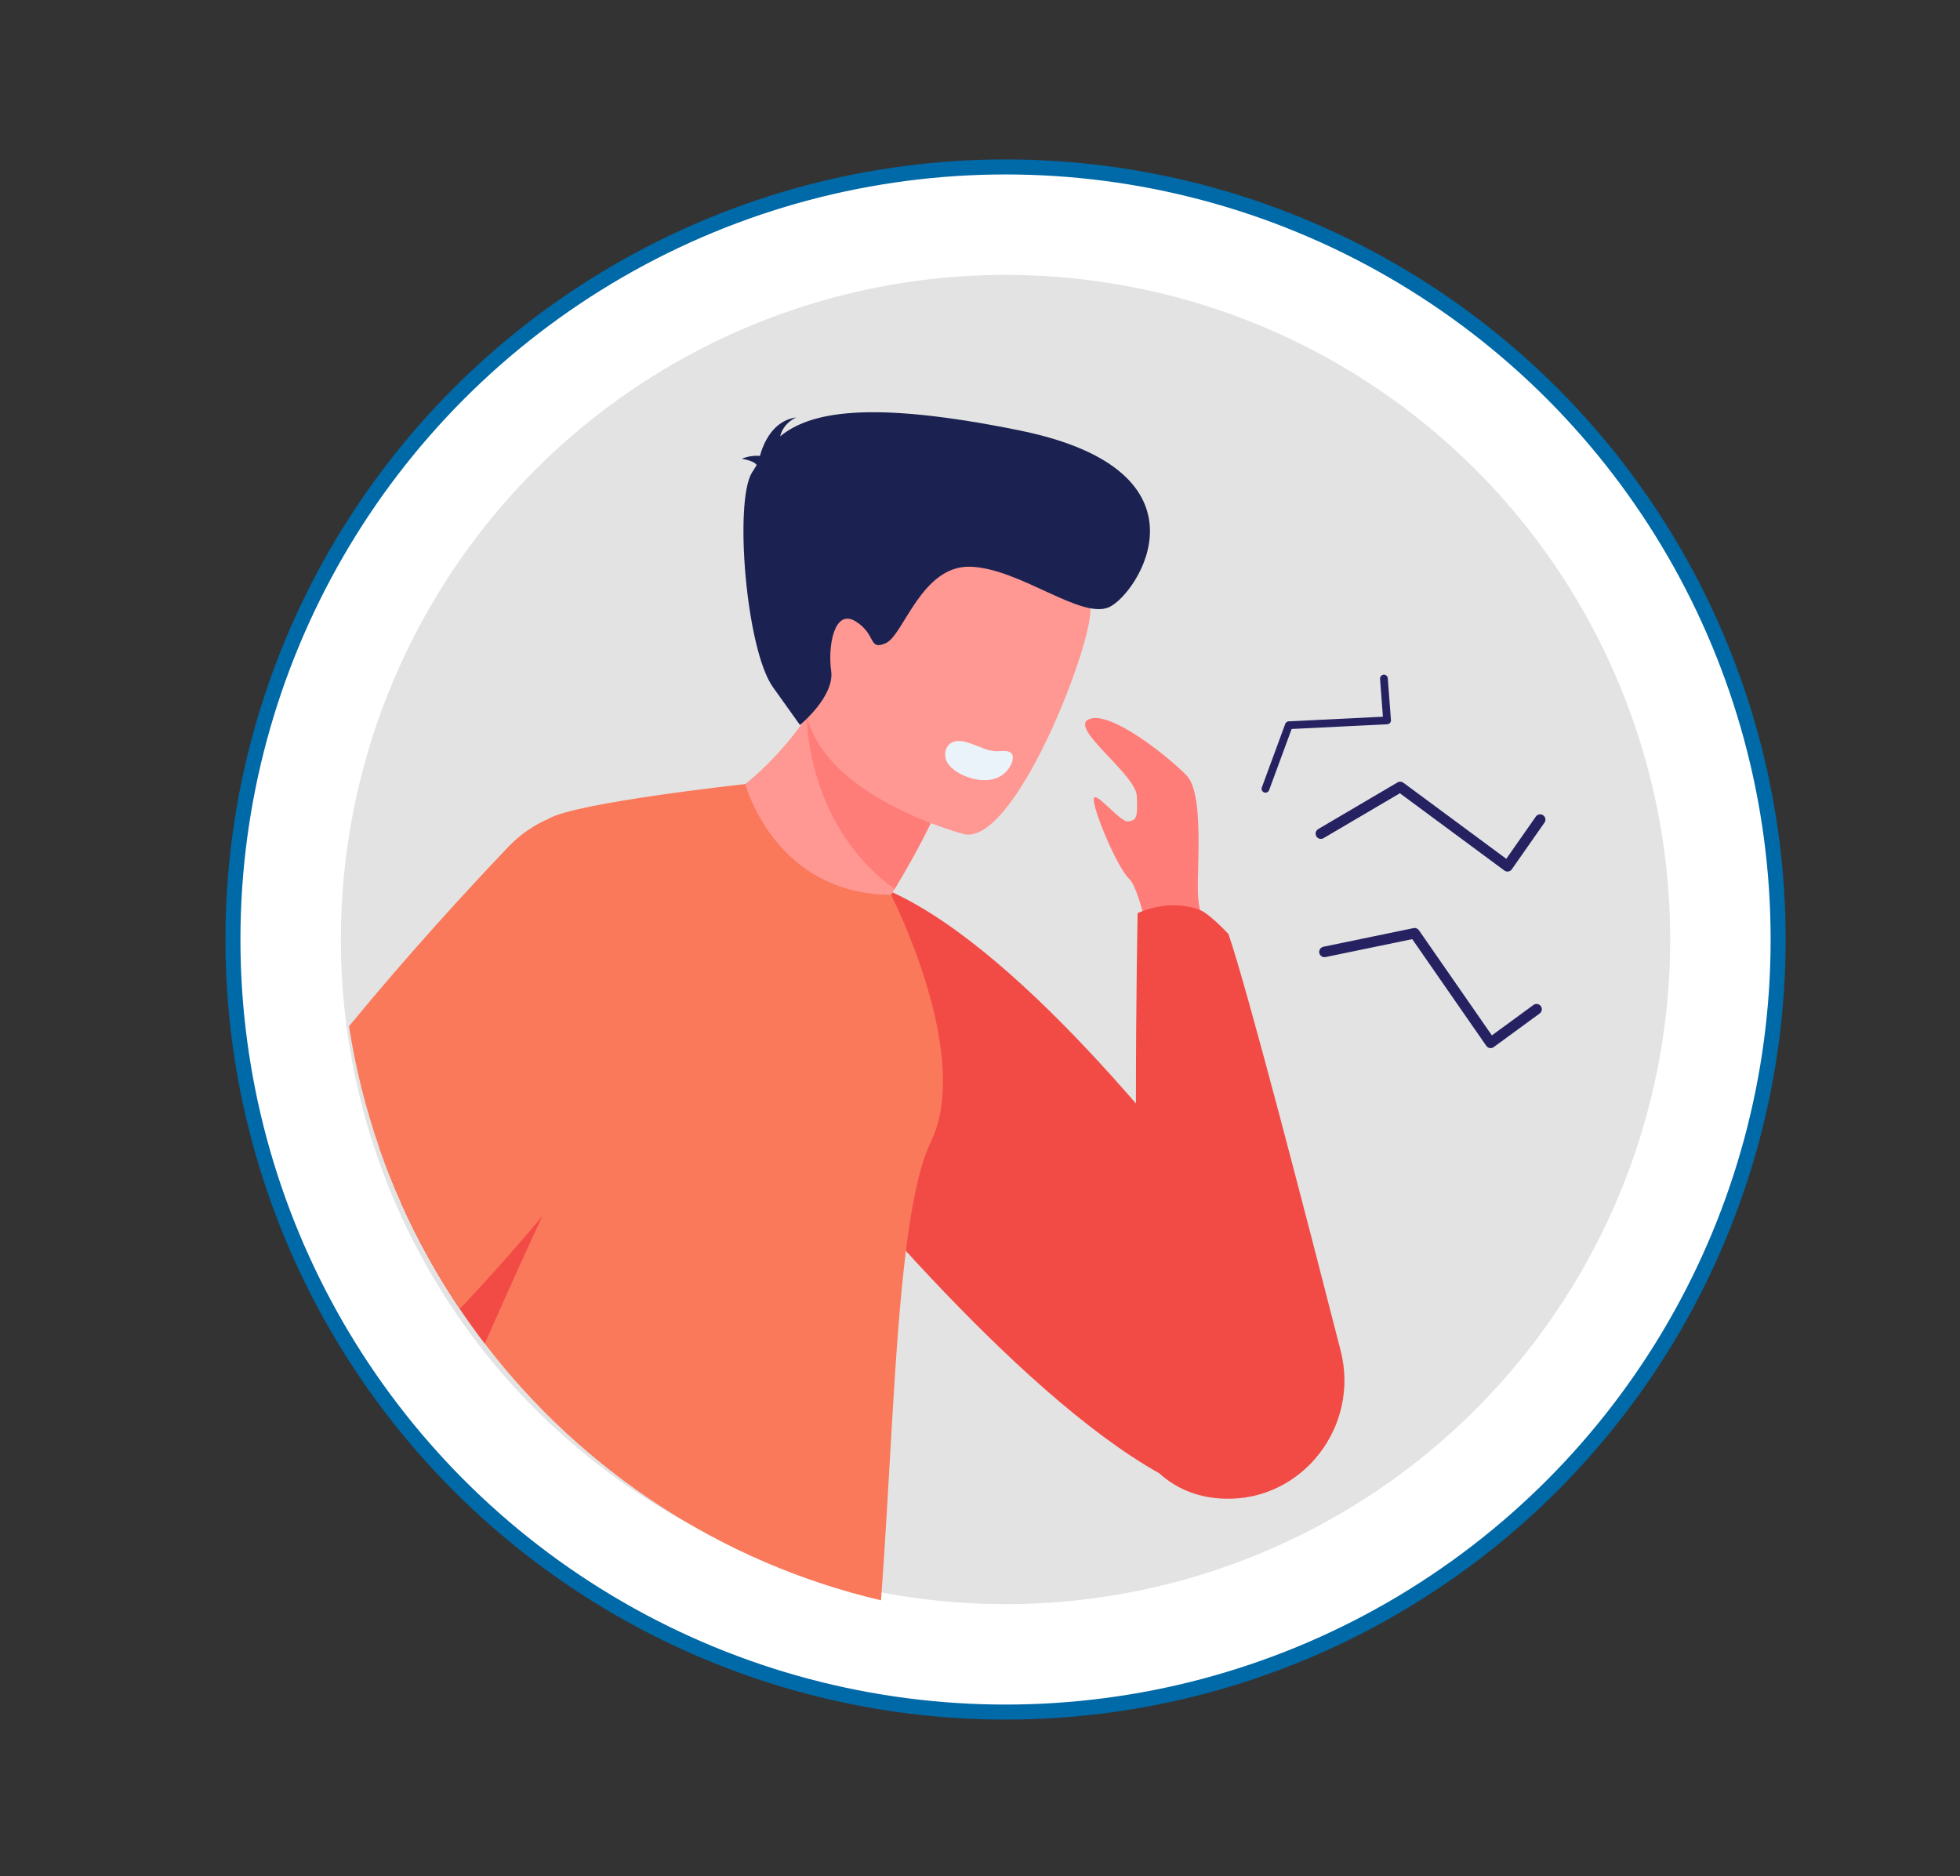 <?xml version="1.0" encoding="UTF-8"?> <!-- Generator: Adobe Illustrator 25.0.0, SVG Export Plug-In . SVG Version: 6.00 Build 0) --> <svg xmlns="http://www.w3.org/2000/svg" xmlns:xlink="http://www.w3.org/1999/xlink" version="1.1" id="Livello_1" x="0px" y="0px" viewBox="0 0 267.08 255.67" style="enable-background:new 0 0 267.08 255.67;" xml:space="preserve"><rect x="0" y="0" width="267.08" height="255.67" fill="#333333" stroke="none"/> <style type="text/css"> .st0{fill:#FFFFFF;stroke:#0069A7;stroke-width:2.047;stroke-miterlimit:10;} .st1{fill:#E3E3E3;} .st2{fill:#FF7D78;} .st3{fill:#F24B46;} .st4{fill:#FF9792;} .st5{fill:#1B2251;} .st6{fill:#F9795A;} .st7{fill:#EBF3FA;} .st8{fill:none;stroke:#262262;stroke-width:1.437;stroke-linecap:round;stroke-linejoin:round;stroke-miterlimit:10;} .st9{fill:none;stroke:#262262;stroke-width:1.058;stroke-linecap:round;stroke-linejoin:round;stroke-miterlimit:10;} </style> <g> <circle class="st0" cx="137.02" cy="128.03" r="105.28"></circle> <circle class="st1" cx="137.02" cy="128.03" r="90.57"></circle> <path class="st2" d="M165.53,129.36c0,0-2.09-3.7-2.28-7.34c-0.19-3.65,0.88-13.84-1.56-16.35c-2.44-2.51-10.26-8.81-13.24-7.69 c-2.99,1.12,6.32,7.49,6.46,10.49c0.14,3-0.06,3.32-1.18,3.47c-1.13,0.14-4.6-4.43-4.69-3.03c-0.09,1.4,3.14,9.26,4.86,10.89 c1.72,1.63,3.81,13.6,3.81,13.6L165.53,129.36z"></path> <path class="st3" d="M182.69,184.08c-4.6-17.98-12.66-49.12-15.29-56.79c0,0-2.59-2.81-3.95-3.31c-4.33-1.61-8.43,0.46-8.43,0.46 s-0.24,11.7-0.23,25.94c-16.96-19.59-40.01-40.53-52.43-26.73c-5.32,5.91-5.43,14.86-0.54,21.12 c11.15,14.28,36.45,44.94,56.13,55.99c0,0,0,0,0,0c2.66,2.4,5.74,3.37,8.87,3.47C177.45,204.59,185.33,194.39,182.69,184.08z"></path> <g> <path class="st4" d="M88.42,113.92c0,0,19.95,26.9,36.47,28.72c0,0-1.85-9.63-6.57-15.79c1.37-2.08,2.57-3.99,3.59-5.69 c3.41-5.67,4.95-9.08,4.95-9.08l-7.23-13.99l-4.91-9.49c-1.38,3.44-3.01,6.43-4.76,9.03C100.9,111.02,88.42,113.92,88.42,113.92z"></path> <path class="st2" d="M109.95,97.63c0,0-0.2,14.72,11.96,23.52c3.41-5.67,4.95-9.08,4.95-9.08l-7.23-13.99 C113.56,97.03,109.95,97.63,109.95,97.63z"></path> <path class="st4" d="M131.44,113.69c0,0-25.71-6.58-21.37-22.53c4.34-15.95,3.95-27.54,20.55-24.01 c16.6,3.53,18.12,10.48,17.96,16.15C148.43,88.98,138.24,114.99,131.44,113.69z"></path> <path class="st5" d="M103.11,63.37c-0.21-0.32-0.76-0.62-2.02-0.85c0,0,1.1-0.52,2.46-0.39c0.48-1.77,1.81-4.83,4.95-5.24 c0,0-1.74,0.69-2.19,2.57c3.97-3.25,11.86-5.02,32.59-0.81c27.32,5.55,16.06,22.39,12.23,24.09c-3.83,1.71-12.11-5.24-18.83-5.51 c-6.72-0.27-9.17,9.35-11.59,10.41c-2.42,1.07-1.25-1.2-4.13-2.97c-2.89-1.77-3.8,3.33-3.32,6.78c0.48,3.45-4.25,7.35-4.25,7.35 s0,0-3.68-5.15c-3.68-5.15-5.3-25.28-2.87-29.24C102.68,64.08,102.89,63.72,103.11,63.37z"></path> </g> <path class="st6" d="M126.85,155.58c-1.54,3.19-2.61,8.43-3.41,14.9c-1.62,13.09-2.16,31.22-3.39,47.6 c-21.84-5.12-40.79-17.73-53.99-34.98c-1.18-1.54-2.31-3.12-3.4-4.73c-3.08-4.57-5.77-9.41-8.03-14.49 c-1.09-2.43-2.07-4.91-2.95-7.45v0c5.81-14.54,14.63-25.27,23.25-32.95c5.29-4.72,10.51-8.29,14.9-10.89 c6.71-3.97,11.5-5.68,11.71-5.75c0,0,0.01,0,0.01,0s2.13,8.05,9.52,12.4h0.01c2.7,1.59,6.09,2.68,10.33,2.71 C121.45,121.99,132.59,143.72,126.85,155.58z"></path> <path class="st3" d="M74.78,163.88c0,0-0.3,0.64-0.85,1.8c-1.39,2.98-4.35,9.39-7.87,17.42c-1.18-1.54-2.31-3.12-3.4-4.73 c-3.08-4.57-5.77-9.41-8.03-14.49H74.78z"></path> <path class="st6" d="M101.56,106.85c0,0-22.98,2.49-26.76,4.7c0,0,0,0,0,0c0,0-0.01,0-0.01,0.01c-2.03,0.87-3.92,2.16-5.52,3.84 c-5.45,5.72-13.59,14.56-21.71,24.45c0.89,5.71,2.28,11.26,4.13,16.58v0c0.88,2.53,1.86,5.02,2.95,7.45 c2.26,5.08,4.95,9.93,8.03,14.49c3.56-3.8,7.44-8.11,11.27-12.69c9.11-10.91,17.87-23.31,21.06-33.79c0,0,0-0.01,0-0.01 c0,0,0,0,0,0C101.7,123.09,101.56,106.85,101.56,106.85z"></path> <path class="st7" d="M136.21,102.35c-0.47,0.05-0.94,0-1.4-0.11c-0.91-0.22-2.25-0.91-3.41-1.17c-2.13-0.48-2.89,1.06-2.51,2.42 c0.38,1.36,3.09,3,5.7,2.81c2.61-0.19,3.39-2.43,3.39-2.72C137.99,103.32,138.37,102.13,136.21,102.35z"></path> <polyline class="st8" points="179.99,113.6 190.8,107.24 205.42,118.05 209.87,111.69 "></polyline> <polyline class="st9" points="172.44,107.49 175.63,98.83 189.01,98.17 188.58,92.47 "></polyline> <polyline class="st8" points="180.48,129.72 192.76,127.18 203.12,142.11 209.38,137.53 "></polyline> </g> </svg> 